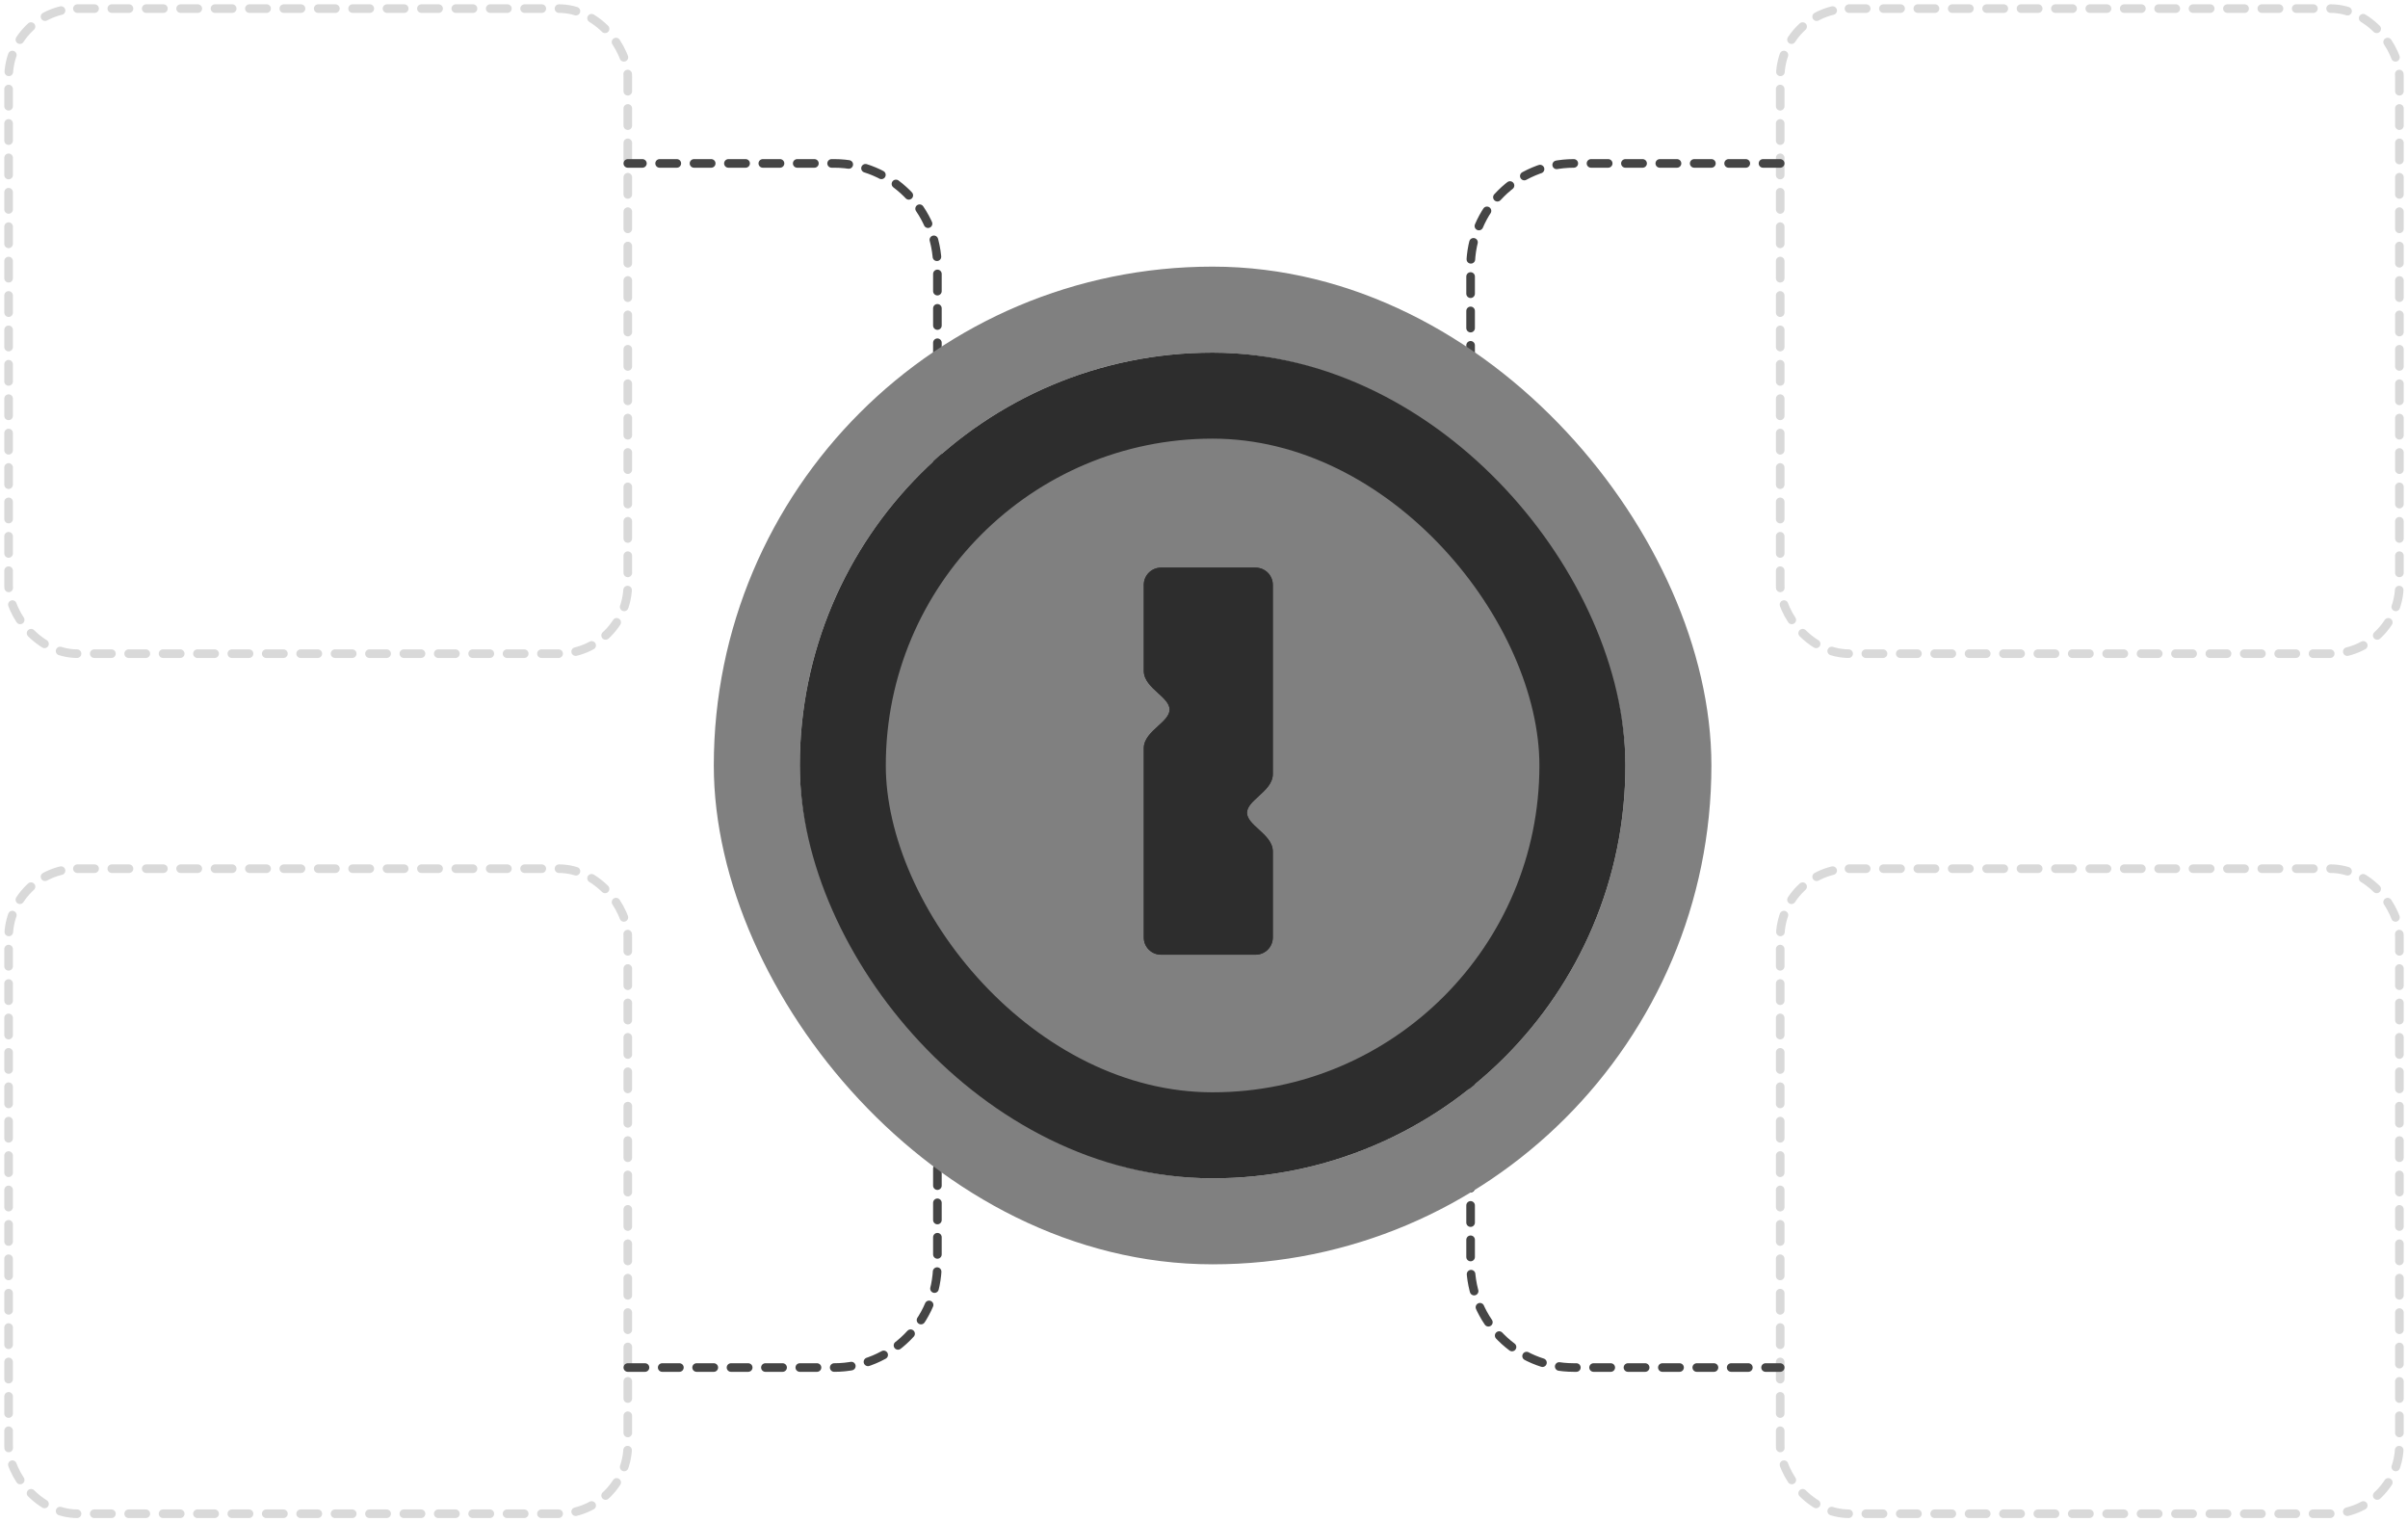 <svg width="280" height="177" viewBox="0 0 280 177" fill="none" xmlns="http://www.w3.org/2000/svg">
<rect x="1" y="1" width="72" height="75" rx="8" stroke="#808080" stroke-opacity="0.3" stroke-linecap="round" stroke-linejoin="round" stroke-dasharray="2 2"/>
<rect x="207" y="1" width="72" height="75" rx="8" stroke="#808080" stroke-opacity="0.3" stroke-linecap="round" stroke-linejoin="round" stroke-dasharray="2 2"/>
<rect x="1" y="101" width="72" height="75" rx="8" stroke="#808080" stroke-opacity="0.3" stroke-linecap="round" stroke-linejoin="round" stroke-dasharray="2 2"/>
<rect x="207" y="101" width="72" height="75" rx="8" stroke="#808080" stroke-opacity="0.3" stroke-linecap="round" stroke-linejoin="round" stroke-dasharray="2 2"/>
<path d="M207 19H183C176.373 19 171 24.373 171 31V147C171 153.627 176.373 159 183 159H207" stroke="#454545" stroke-linecap="round" stroke-linejoin="round" stroke-dasharray="2 2"/>
<path d="M73 159H97C103.627 159 109 153.627 109 147V31C109 24.373 103.627 19 97 19H73" stroke="#454545" stroke-linecap="round" stroke-linejoin="round" stroke-dasharray="2 2"/>
<rect x="88" y="36" width="106" height="106" rx="53" stroke="#808080" stroke-width="10"/>
<rect x="98" y="46" width="86" height="86" rx="43" fill="#808080" stroke="#2D2D2D" stroke-width="10"/>
<path fill-rule="evenodd" clip-rule="evenodd" d="M135 66C133.895 66 133 66.895 133 68V78C133 79.072 133.862 79.856 134.661 80.585C135.354 81.215 136 81.804 136 82.5C136 83.196 135.354 83.785 134.661 84.415C133.862 85.144 133 85.928 133 87V109C133 110.105 133.895 111 135 111H146C147.105 111 148 110.105 148 109V99C148 97.928 147.138 97.144 146.339 96.415C145.646 95.785 145 95.196 145 94.5C145 93.804 145.646 93.215 146.339 92.585C147.138 91.856 148 91.072 148 90V68C148 66.895 147.105 66 146 66H135Z" fill="#2D2D2D"/>
<path fill-rule="evenodd" clip-rule="evenodd" d="M146 111C147.105 111 148 110.105 148 109V99C148 97.928 147.138 97.144 146.339 96.415C145.646 95.785 145 95.196 145 94.5C145 93.804 145.646 93.215 146.339 92.585C147.138 91.856 148 91.072 148 90V68C148 66.895 147.105 66 146 66H135C133.895 66 133 66.895 133 68V78C133 79.072 133.862 79.856 134.661 80.585C135.354 81.215 136 81.804 136 82.5C136 83.196 135.354 83.785 134.661 84.415C133.862 85.144 133 85.928 133 87V109C133 110.105 133.895 111 135 111H146Z" fill="#2D2D2D"/>
</svg>
